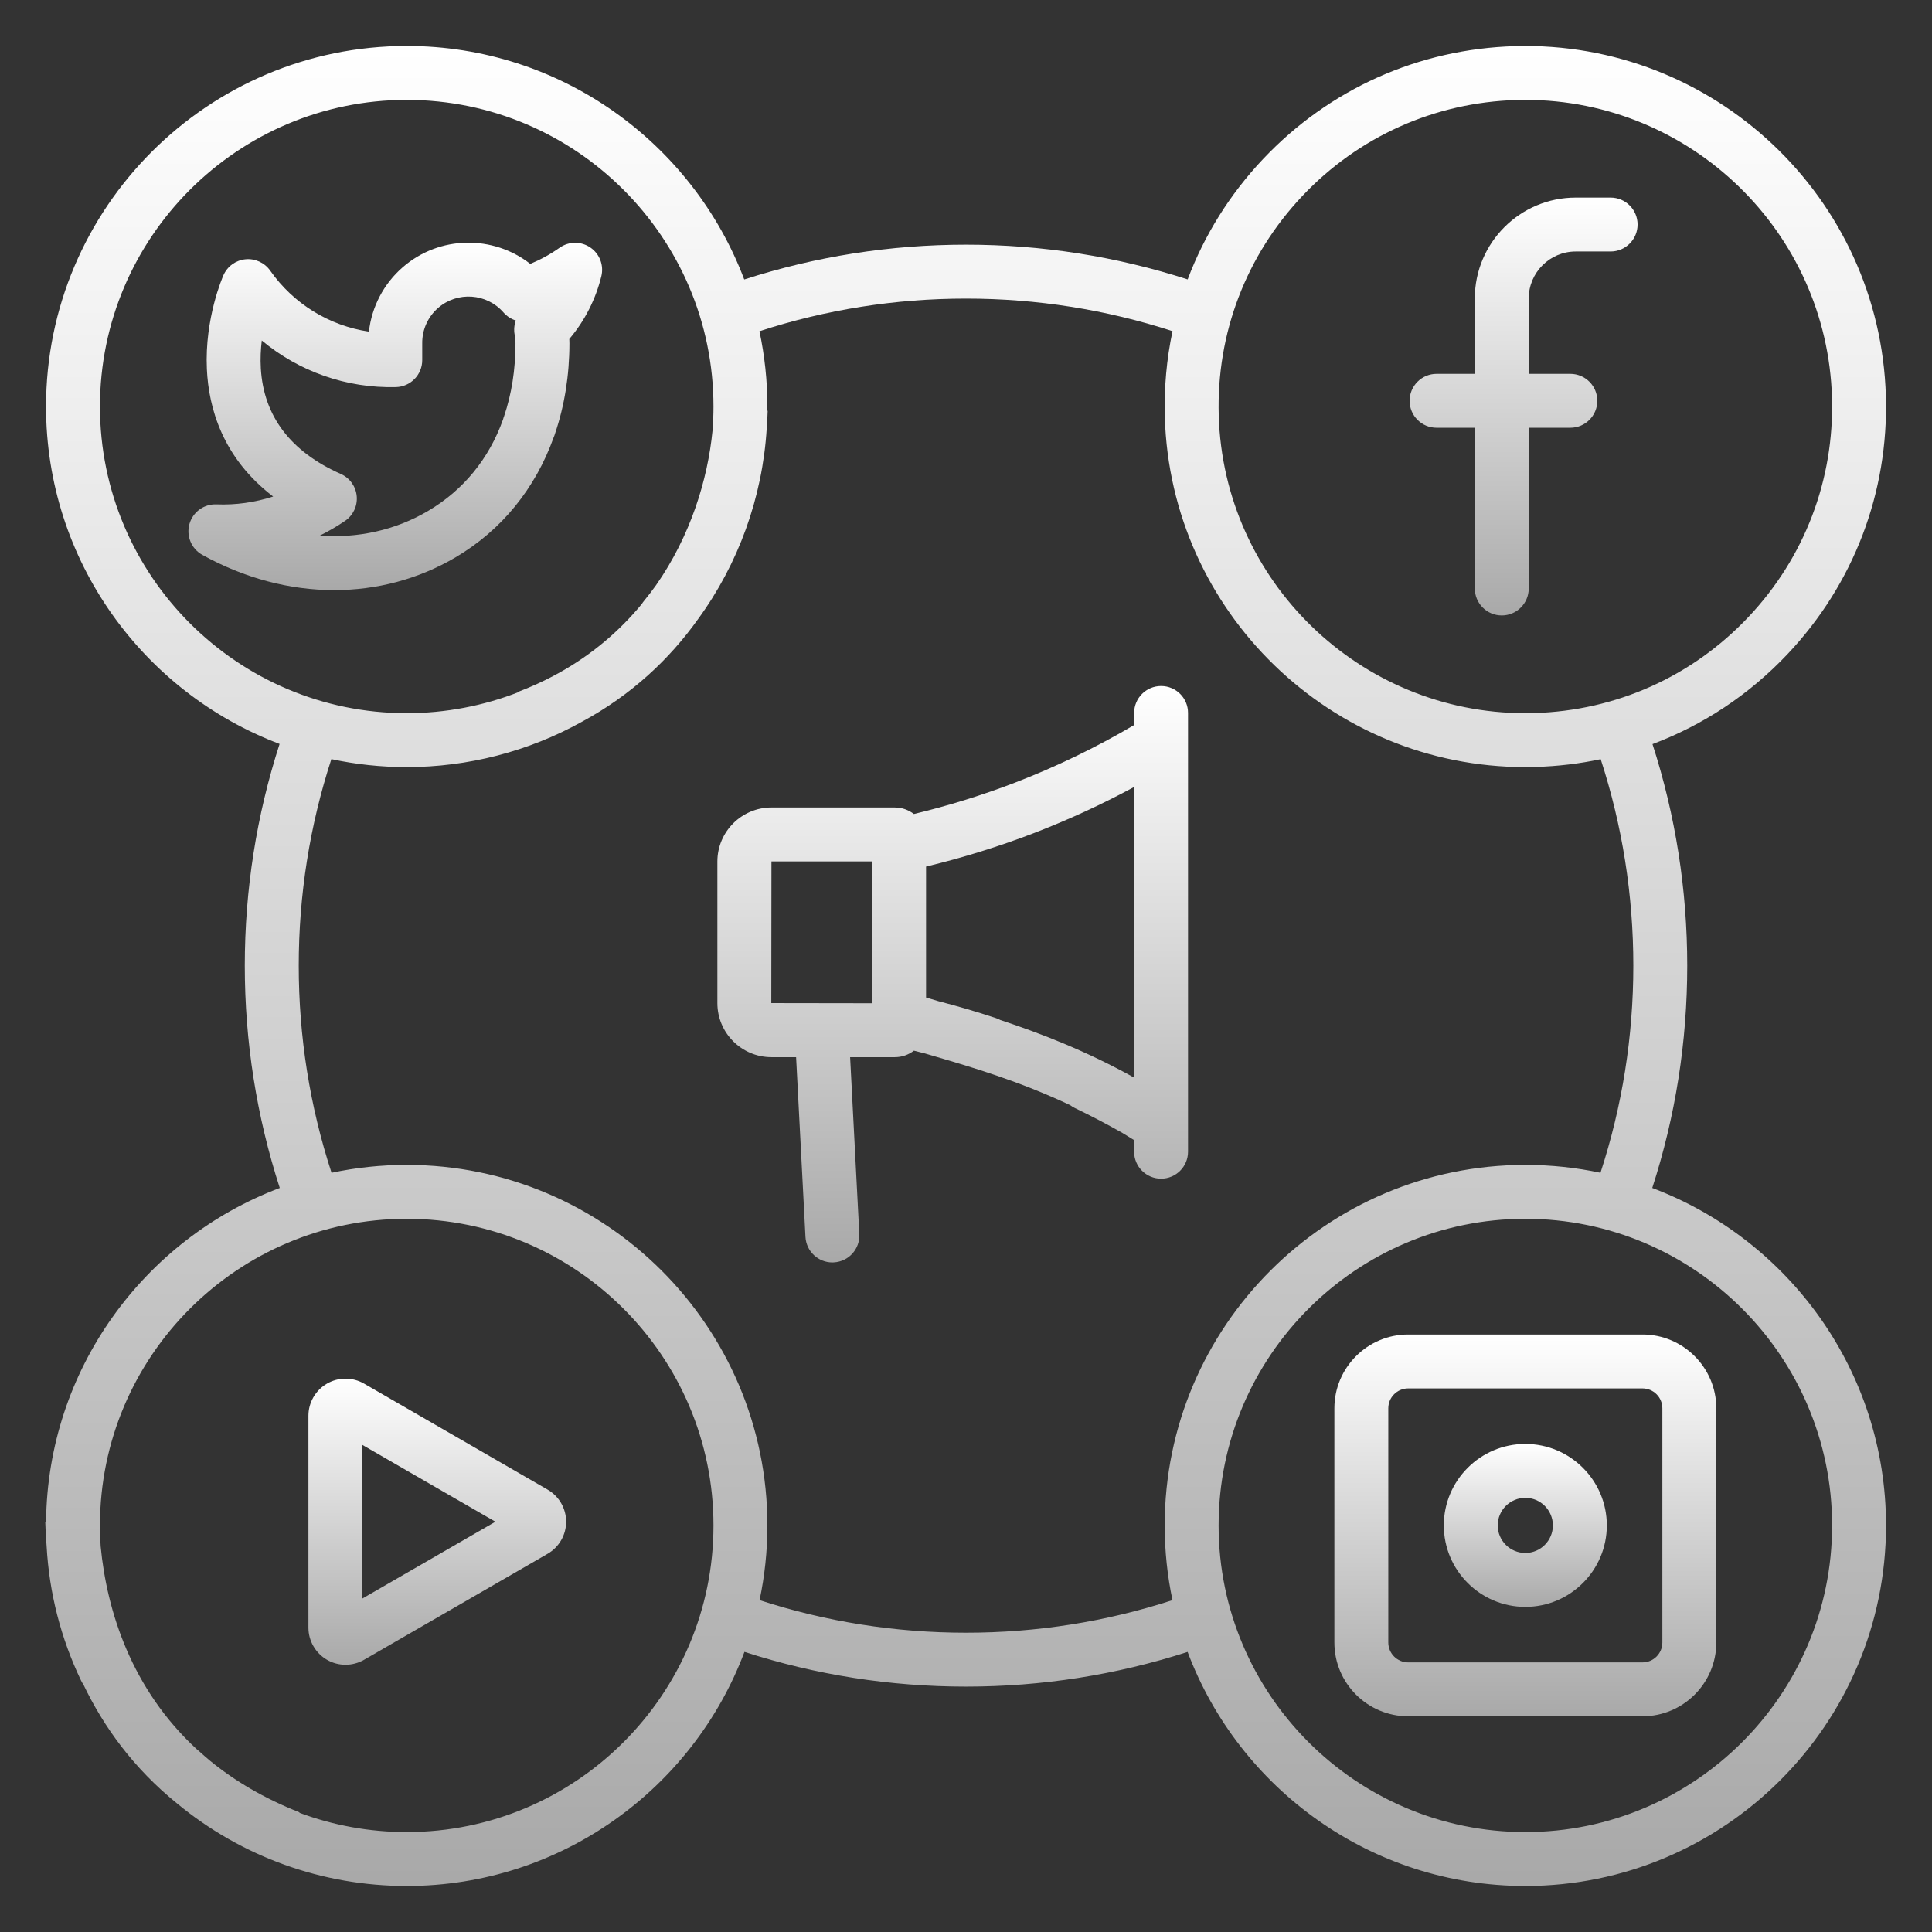 <svg xmlns="http://www.w3.org/2000/svg" width="64" height="64" viewBox="0 0 64 64" fill="none"><rect x="0" y="0" width="64" height="64" fill="#333333" stroke="none"/><path d="M19.555 8.198C19.247 7.988 18.842 7.992 18.538 8.206C18.234 8.421 17.908 8.6 17.566 8.742C16.339 7.782 14.56 7.793 13.342 8.852C12.709 9.402 12.313 10.164 12.221 10.986C10.911 10.791 9.726 10.07 8.95 8.964C8.765 8.701 8.452 8.558 8.132 8.589C7.812 8.62 7.533 8.821 7.403 9.115C7.377 9.172 6.776 10.545 6.853 12.225C6.911 13.511 7.371 15.168 9.049 16.448C8.445 16.643 7.807 16.733 7.171 16.708C6.757 16.691 6.387 16.961 6.275 17.359C6.164 17.757 6.34 18.179 6.702 18.38C8.103 19.158 9.604 19.548 11.07 19.548C12.479 19.548 13.856 19.188 15.081 18.468C16.618 17.564 17.734 16.181 18.34 14.491C18.359 14.448 18.375 14.404 18.388 14.358C18.699 13.44 18.863 12.435 18.863 11.37C18.863 11.323 18.861 11.276 18.859 11.23C19.369 10.629 19.733 9.917 19.921 9.147C20.008 8.785 19.863 8.407 19.555 8.198ZM17.049 11.091C17.067 11.184 17.076 11.28 17.076 11.372C17.076 12.248 16.946 13.058 16.698 13.79C16.684 13.824 16.673 13.859 16.664 13.895C16.2 15.192 15.356 16.234 14.176 16.928C13.096 17.564 11.856 17.835 10.593 17.743C10.882 17.6 11.162 17.437 11.429 17.256C11.697 17.074 11.846 16.761 11.817 16.437C11.788 16.114 11.586 15.832 11.29 15.701C9.622 14.96 8.731 13.782 8.64 12.199C8.621 11.875 8.638 11.564 8.672 11.279C9.901 12.305 11.475 12.865 13.117 12.823C13.601 12.81 13.987 12.415 13.987 11.93V11.389C13.987 11.385 13.987 11.381 13.987 11.377C13.981 10.925 14.173 10.496 14.514 10.2C15.153 9.645 16.123 9.712 16.678 10.35C16.79 10.478 16.932 10.569 17.087 10.617C17.033 10.766 17.018 10.93 17.049 11.091Z" fill="url(#paint0_linear_40188_238)"></path><path d="M47.588 14.17H48.855V19.494C48.855 19.987 49.255 20.387 49.748 20.387C50.241 20.387 50.641 19.987 50.641 19.494V14.17H52.02C52.513 14.17 52.913 13.77 52.913 13.277C52.913 12.784 52.513 12.384 52.02 12.384H50.641V9.886C50.641 9.029 51.339 8.331 52.197 8.331H53.354C53.847 8.331 54.247 7.931 54.247 7.438C54.247 6.944 53.847 6.545 53.354 6.545H52.197C50.354 6.545 48.855 8.044 48.855 9.886V12.384H47.588C47.095 12.384 46.695 12.784 46.695 13.277C46.695 13.77 47.095 14.17 47.588 14.17Z" fill="url(#paint1_linear_40188_238)"></path><path d="M11.446 55.147C11.658 55.147 11.871 55.092 12.06 54.983L18.139 51.472C18.518 51.254 18.754 50.846 18.754 50.408C18.754 49.971 18.518 49.563 18.139 49.345L12.06 45.834C11.682 45.615 11.211 45.615 10.832 45.834C10.453 46.053 10.217 46.461 10.217 46.898V53.919C10.217 54.356 10.453 54.764 10.832 54.983C11.021 55.093 11.233 55.147 11.446 55.147ZM12.003 47.864L16.411 50.409L12.003 52.954V47.864Z" fill="url(#paint2_linear_40188_238)"></path><path d="M54.41 44.207H46.648C45.3 44.207 44.203 45.304 44.203 46.652V54.41C44.203 55.758 45.3 56.854 46.648 56.854H54.41C55.758 56.854 56.855 55.758 56.855 54.41V46.652C56.855 45.304 55.758 44.207 54.41 44.207ZM55.068 54.41C55.068 54.773 54.773 55.069 54.41 55.069H46.648C46.285 55.069 45.989 54.773 45.989 54.41V46.652C45.989 46.288 46.285 45.993 46.648 45.993H54.41C54.773 45.993 55.068 46.288 55.068 46.652V54.41Z" fill="url(#paint3_linear_40188_238)"></path><path d="M50.528 47.832C49.039 47.832 47.828 49.043 47.828 50.531C47.828 52.019 49.039 53.23 50.528 53.23C52.016 53.23 53.228 52.019 53.228 50.531C53.228 49.043 52.016 47.832 50.528 47.832ZM50.528 51.444C50.024 51.444 49.614 51.034 49.614 50.531C49.614 50.027 50.024 49.618 50.528 49.618C51.032 49.618 51.441 50.027 51.441 50.531C51.441 51.034 51.032 51.444 50.528 51.444Z" fill="url(#paint4_linear_40188_238)"></path><path fill-rule="evenodd" clip-rule="evenodd" d="M37.57 23.617C37.57 23.125 37.969 22.725 38.463 22.725C38.956 22.725 39.356 23.125 39.355 23.617V38.152C39.355 38.645 38.955 39.045 38.462 39.045C37.969 39.045 37.569 38.645 37.569 38.152V37.768C37.44 37.687 37.312 37.608 37.183 37.531C36.666 37.238 36.139 36.961 35.606 36.705C35.549 36.678 35.496 36.645 35.448 36.608C33.758 35.812 32.2 35.355 30.991 35L30.991 35C30.863 34.962 30.74 34.926 30.62 34.891C30.505 34.861 30.389 34.833 30.274 34.805C30.099 34.939 29.881 35.02 29.644 35.02H28.161L28.466 40.88C28.492 41.373 28.113 41.793 27.62 41.818C27.605 41.819 27.589 41.82 27.573 41.82C27.101 41.82 26.707 41.45 26.682 40.973L26.372 35.02H25.555C24.567 35.02 23.764 34.217 23.764 33.229V28.54C23.764 27.553 24.567 26.749 25.555 26.749H29.644C29.881 26.749 30.099 26.831 30.274 26.965C31.412 26.692 32.538 26.343 33.627 25.924C34.987 25.4 36.311 24.76 37.57 24.018V23.617ZM31.087 33.166C30.94 33.123 30.803 33.083 30.677 33.044V28.706C31.897 28.414 33.102 28.039 34.269 27.59C35.397 27.155 36.503 26.646 37.569 26.07V35.697C35.979 34.81 34.432 34.216 33.136 33.789C33.089 33.763 33.039 33.741 32.986 33.724C32.362 33.517 31.727 33.331 31.087 33.166ZM25.55 33.229L28.891 33.234V28.535H25.555L25.55 33.229Z" fill="url(#paint5_linear_40188_238)"></path><path fill-rule="evenodd" clip-rule="evenodd" d="M54.733 39.353C55.502 36.981 55.892 34.508 55.892 31.988C55.892 29.478 55.505 27.014 54.741 24.65C56.421 24.019 57.948 23.01 59.216 21.667C61.407 19.348 62.563 16.314 62.472 13.126C62.283 6.542 56.773 1.341 50.187 1.529C46.997 1.62 44.034 2.947 41.842 5.267C40.736 6.438 39.894 7.792 39.343 9.256C36.978 8.493 34.513 8.105 32.001 8.105C29.487 8.105 27.02 8.494 24.654 9.258C22.947 4.743 18.579 1.523 13.473 1.523C6.885 1.523 1.525 6.882 1.525 13.467C1.525 18.572 4.746 22.938 9.262 24.644C8.497 27.01 8.109 29.476 8.109 31.988C8.109 34.508 8.5 36.981 9.268 39.353C4.781 41.045 1.572 45.362 1.526 50.422L1.5 50.422C1.507 50.678 1.521 50.943 1.544 51.215C1.63 52.768 2.013 54.263 2.684 55.669C2.707 55.718 2.734 55.763 2.764 55.805C3.437 57.212 4.431 58.582 5.865 59.742C8.004 61.51 10.681 62.476 13.473 62.476C18.587 62.476 22.96 59.247 24.661 54.721C27.025 55.484 29.489 55.871 32.001 55.871C34.512 55.871 36.977 55.484 39.341 54.722C41.042 59.247 45.415 62.476 50.529 62.476C57.117 62.476 62.477 57.118 62.477 50.532C62.477 45.425 59.253 41.056 54.733 39.353ZM6.96 58.329C6.836 58.226 6.715 58.119 6.595 58.01C6.57 57.987 6.545 57.966 6.518 57.946C4.363 55.96 3.541 53.385 3.334 51.222C3.319 50.993 3.311 50.764 3.311 50.532C3.311 44.931 7.87 40.374 13.473 40.374C19.076 40.374 23.635 44.931 23.635 50.532C23.635 56.133 19.076 60.69 13.473 60.69C12.244 60.69 11.042 60.47 9.916 60.05L9.921 60.036C8.747 59.574 7.77 58.991 6.96 58.329ZM43.141 6.493C45.005 4.52 47.525 3.391 50.239 3.313C50.337 3.311 50.435 3.309 50.533 3.309C56.003 3.309 60.529 7.676 60.687 13.176C60.764 15.888 59.781 18.468 57.917 20.441C56.054 22.414 53.533 23.543 50.82 23.621C50.721 23.623 50.623 23.625 50.525 23.625C45.056 23.625 40.529 19.258 40.372 13.758C40.294 11.046 41.278 8.465 43.141 6.493ZM38.84 53.007C36.639 53.722 34.343 54.086 32.001 54.086C29.659 54.086 27.363 53.722 25.162 53.007C25.331 52.208 25.421 51.38 25.421 50.532C25.421 43.946 20.061 38.589 13.473 38.589C12.619 38.589 11.787 38.679 10.983 38.85C10.262 36.642 9.896 34.338 9.896 31.988C9.896 29.647 10.26 27.35 10.977 25.147C11.782 25.32 12.617 25.411 13.473 25.411C15.503 25.411 17.506 24.893 19.27 23.913C20.924 23.02 22.183 21.828 23.119 20.515C24.464 18.675 25.258 16.475 25.398 14.197C25.414 13.997 25.424 13.8 25.43 13.608L25.42 13.608C25.421 13.561 25.421 13.514 25.421 13.467C25.421 12.612 25.329 11.777 25.158 10.972C27.36 10.255 29.658 9.891 32.001 9.891C34.343 9.891 36.64 10.255 38.841 10.97C38.646 11.892 38.559 12.843 38.586 13.809C38.772 20.276 44.093 25.411 50.525 25.411C50.64 25.411 50.755 25.409 50.871 25.405C51.603 25.385 52.324 25.298 53.025 25.149C53.742 27.351 54.106 29.648 54.106 31.988C54.106 34.338 53.739 36.642 53.018 38.85C52.215 38.679 51.382 38.589 50.529 38.589C43.941 38.589 38.582 43.946 38.582 50.532C38.582 51.381 38.671 52.208 38.84 53.007ZM17.195 22.906C17.586 22.756 17.955 22.589 18.305 22.405C18.35 22.381 18.394 22.357 18.439 22.332C18.459 22.32 18.479 22.31 18.5 22.3C19.628 21.676 20.538 20.884 21.262 20.006C21.283 19.971 21.307 19.937 21.334 19.905C21.473 19.736 21.606 19.562 21.733 19.384C22.878 17.744 23.444 15.883 23.603 14.267C23.624 14.001 23.635 13.735 23.635 13.467C23.635 7.866 19.076 3.309 13.473 3.309C7.87 3.309 3.311 7.866 3.311 13.467C3.311 19.068 7.869 23.625 13.473 23.625C14.752 23.625 16.02 23.383 17.2 22.919L17.195 22.906ZM50.529 60.69C44.926 60.69 40.368 56.133 40.368 50.532C40.368 44.931 44.926 40.374 50.529 40.374C56.133 40.374 60.691 44.931 60.691 50.532C60.691 56.133 56.133 60.69 50.529 60.69Z" fill="url(#paint6_linear_40188_238)"></path><defs><linearGradient id="paint0_linear_40188_238" x1="13.094" y1="8.039" x2="13.094" y2="21.658" gradientUnits="userSpaceOnUse"><stop stop-color="white"></stop><stop offset="1" stop-color="#999999"></stop></linearGradient><linearGradient id="paint1_linear_40188_238" x1="50.471" y1="6.545" x2="50.471" y2="22.925" gradientUnits="userSpaceOnUse"><stop stop-color="white"></stop><stop offset="1" stop-color="#999999"></stop></linearGradient><linearGradient id="paint2_linear_40188_238" x1="14.485" y1="45.67" x2="14.485" y2="56.884" gradientUnits="userSpaceOnUse"><stop stop-color="white"></stop><stop offset="1" stop-color="#999999"></stop></linearGradient><linearGradient id="paint3_linear_40188_238" x1="50.529" y1="44.207" x2="50.529" y2="59.173" gradientUnits="userSpaceOnUse"><stop stop-color="white"></stop><stop offset="1" stop-color="#999999"></stop></linearGradient><linearGradient id="paint4_linear_40188_238" x1="50.528" y1="47.832" x2="50.528" y2="54.219" gradientUnits="userSpaceOnUse"><stop stop-color="white"></stop><stop offset="1" stop-color="#999999"></stop></linearGradient><linearGradient id="paint5_linear_40188_238" x1="31.559" y1="22.725" x2="31.559" y2="45.32" gradientUnits="userSpaceOnUse"><stop stop-color="white"></stop><stop offset="1" stop-color="#999999"></stop></linearGradient><linearGradient id="paint6_linear_40188_238" x1="31.989" y1="1.523" x2="31.989" y2="73.65" gradientUnits="userSpaceOnUse"><stop stop-color="white"></stop><stop offset="1" stop-color="#999999"></stop></linearGradient></defs></svg>